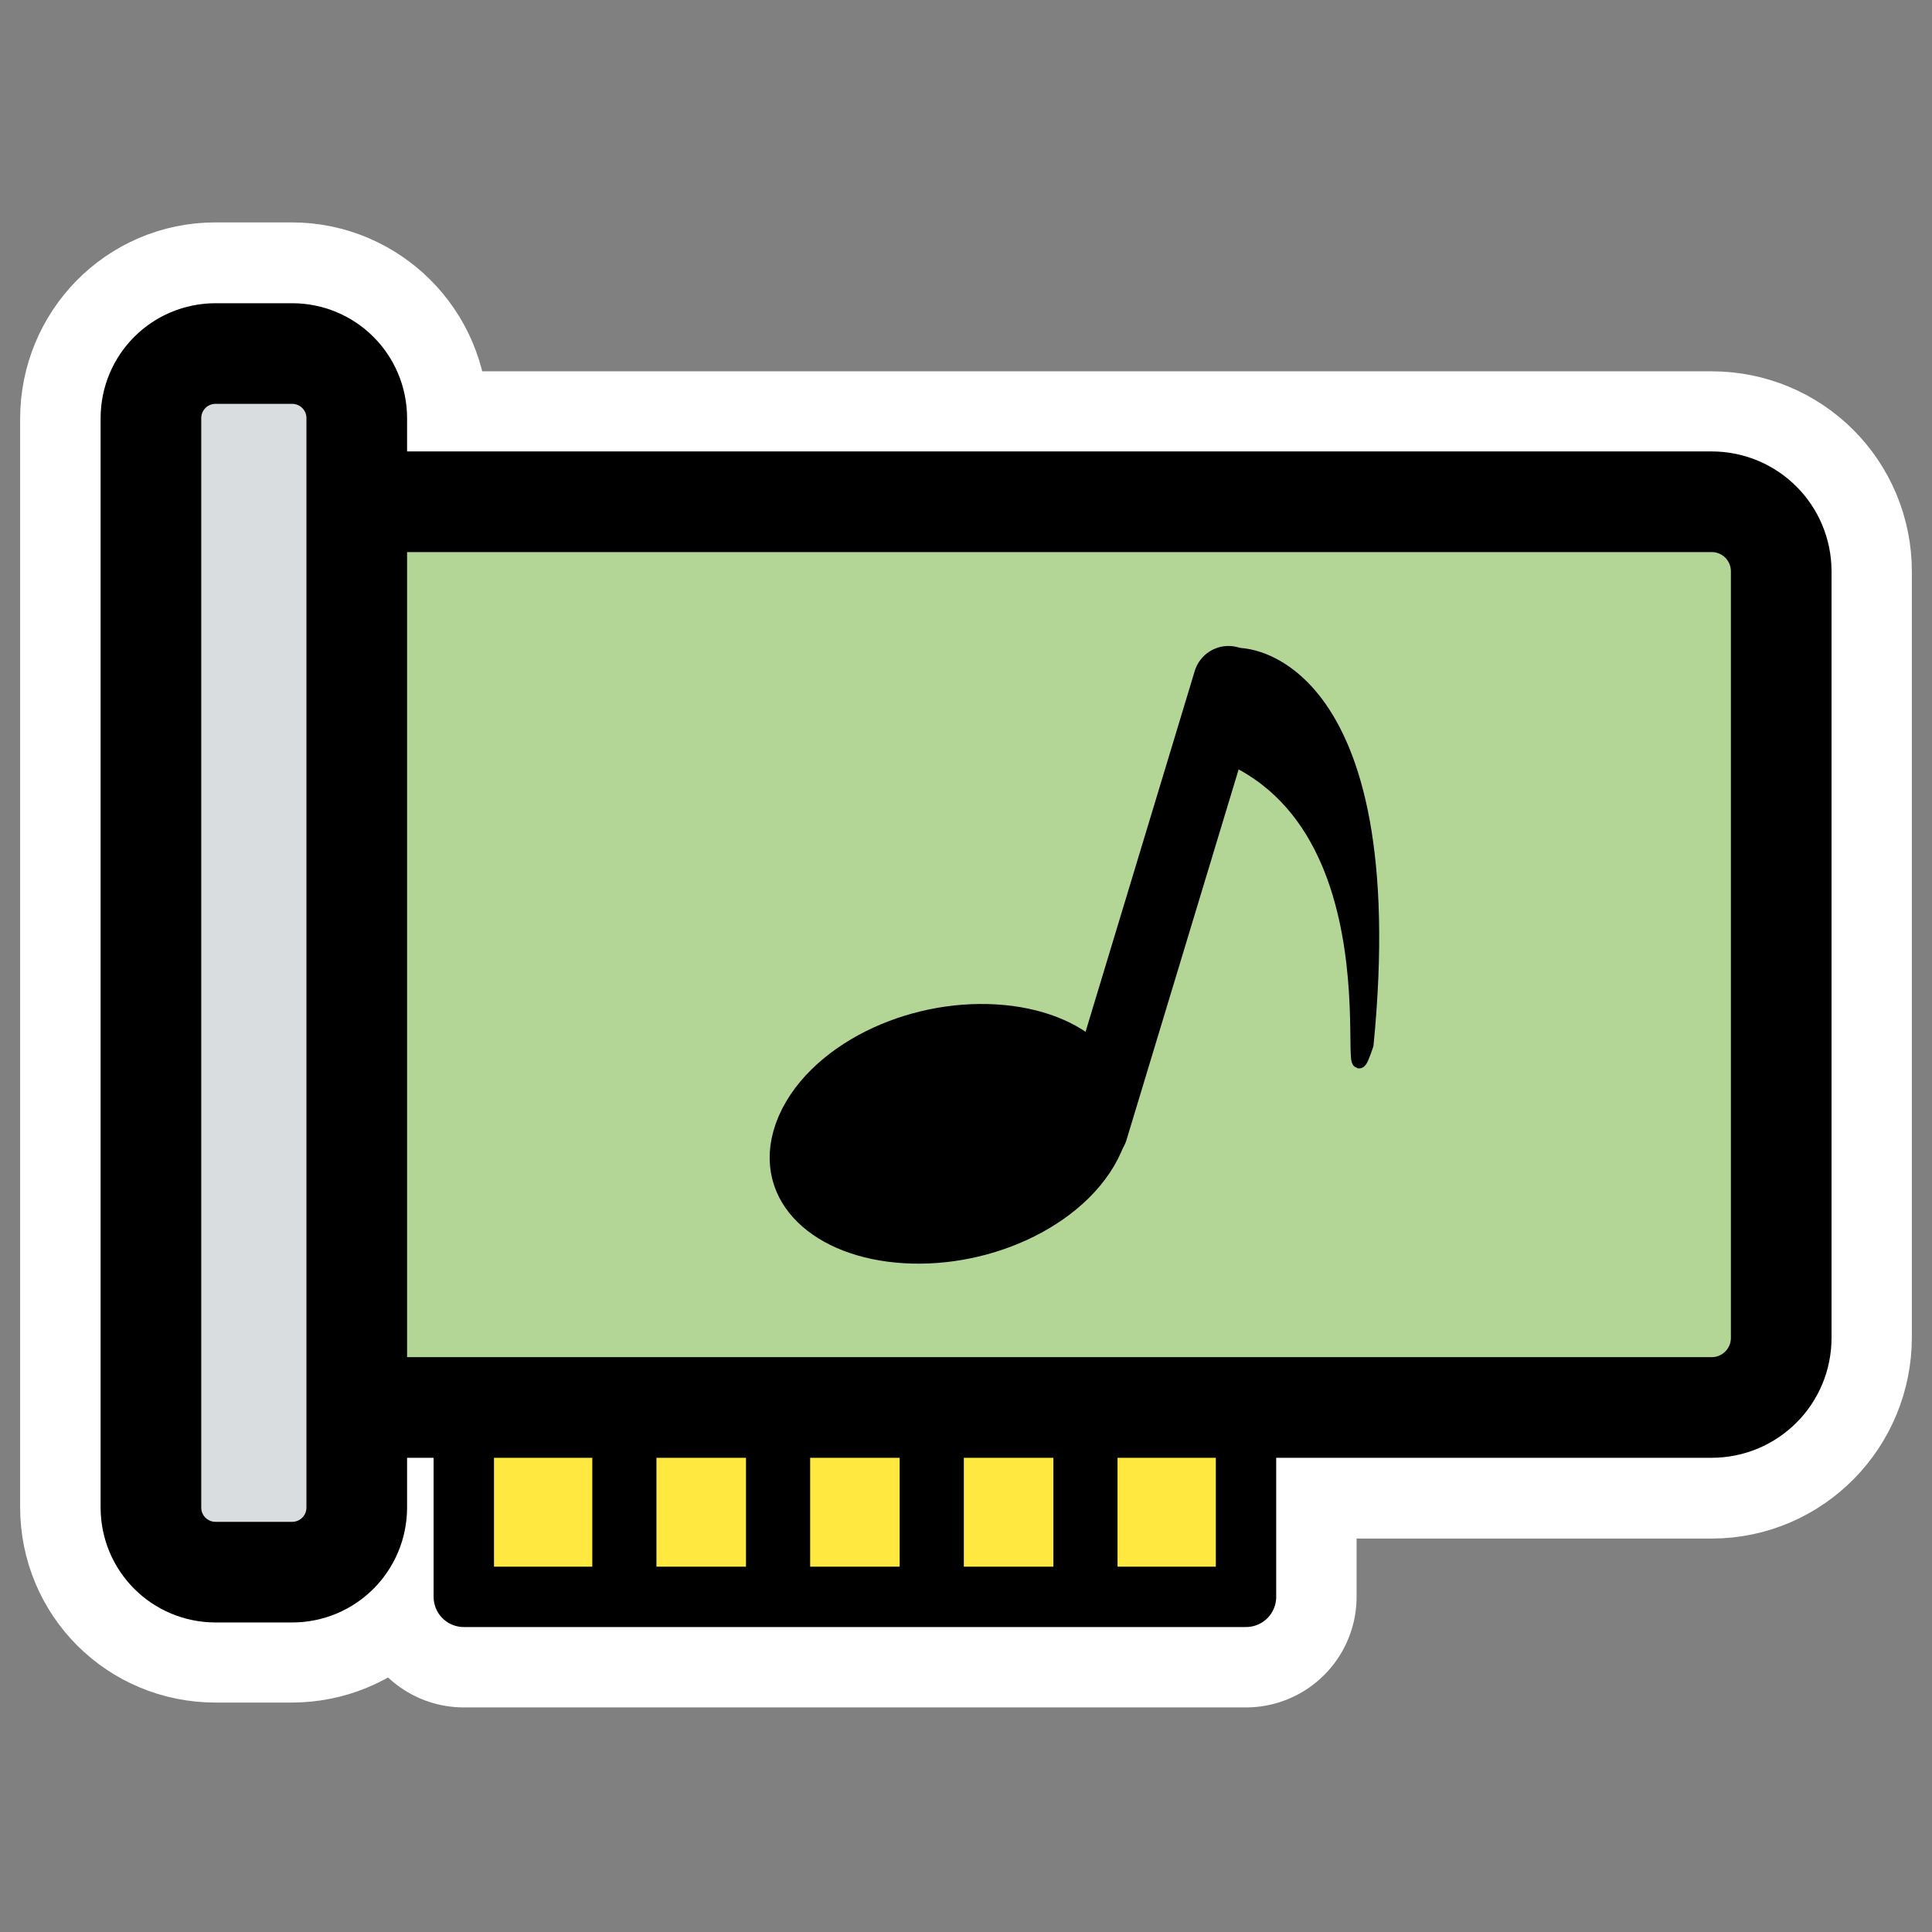 <?xml version="1.0" encoding="UTF-8"?>
<svg _SVGFile__filename="oldscale/apps/soundcard.svg"   sodipodi:version="0.32" version="1.0" viewBox="0 0 60 60" xmlns="http://www.w3.org/2000/svg" xmlns:sodipodi="http://inkscape.sourceforge.net/DTD/sodipodi-0.dtd">
<rect x="0" y="0" width="60" height="60" fill="#808080" stroke="none"/>
<sodipodi:namedview bordercolor="#666666" borderopacity="1.0" pagecolor="#ffffff"/>
<g stroke="#fff" stroke-linejoin="round">
<path d="m14.403 43.962v5.626h24.29v-5.626h-24.29z" fill="#fff" fill-rule="evenodd" stroke-linecap="round" stroke-width="6.875"/>
<path d="m6.688 10.969c-1.113 0-2 0.918-2 2.031v33.812c0 1.114 0.887 2 2 2h2.375c1.113 0 2.031-0.886 2.031-2v-3.093h42.062c1.199 0 2.156-0.989 2.156-2.188v-23.781c0-1.199-0.957-2.156-2.156-2.156h-42.062v-2.594c0-1.113-0.918-2.031-2.031-2.031h-2.375z" fill="none" stroke-width="8.125"/>
</g>
<g transform="matrix(.946 0 0 .946 1.489 1.601)" stroke="#000">
<path transform="translate(-.025 -6.667)" d="m13.677 51.45v5.947h25.679v-5.947h-25.679z" fill="#ffe940" fill-rule="evenodd" stroke-linecap="round" stroke-linejoin="round" stroke-width="1.982"/>
<path transform="translate(-.025 -6.667)" d="m10.018 21.446v29.734h44.62c1.268 0 2.288-1.02 2.288-2.288v-25.158c0-1.267-1.02-2.288-2.288-2.288h-44.62z" fill="#b3d596" fill-rule="evenodd" stroke-linejoin="round" stroke-width="3.304" sodipodi:nodetypes="ccccccc"/>
<path transform="translate(-.025 -6.667)" d="m5.53 16.581c-1.177 0-2.124 0.947-2.124 2.124v35.757c0 1.177 0.948 2.124 2.124 2.124h2.509c1.177 0 2.124-0.947 2.124-2.124v-35.757c0-1.177-0.947-2.124-2.124-2.124h-2.509z" fill="#d9dddf" fill-rule="evenodd" stroke-linejoin="round" stroke-width="3.304"/>
<g transform="translate(.11 -.314)" fill="none" stroke-width="2.106">
<path transform="translate(0 -6.353)" d="m18.813 51.18v6.217"/>
<path d="m23.859 45.368v5.406"/>
<path d="m28.904 45.368v5.406"/>
<path transform="translate(0 -6.353)" d="m33.95 51.72v4.866"/>
</g>
<g transform="matrix(.9 0 0 .9 4.523 2.568)">
<ellipse transform="matrix(.486 .029 -.17 .477 23.621 15.261)" cx="23.921" cy="43.331" rx="10.434" ry="7.253" fill-rule="evenodd" stroke-width="5.286" sodipodi:cx="23.921297" sodipodi:cy="43.331436" sodipodi:rx="10.433757" sodipodi:ry="7.2527337"/>
<path d="m33.087 36.469 4.949-16.354" fill="none" stroke-linecap="round" stroke-linejoin="round" stroke-width="2.572"/>
<path d="m37.781 19.249c-0.795 0.489-0.911 2.156-1.333 3.123 8.531 1.731 5.432 14.533 6.63 11.004 1.371-13.933-4.502-14.616-5.297-14.127z" fill-rule="evenodd" stroke-linejoin="round" stroke-width=".499"/>
</g>
</g>
</svg>
